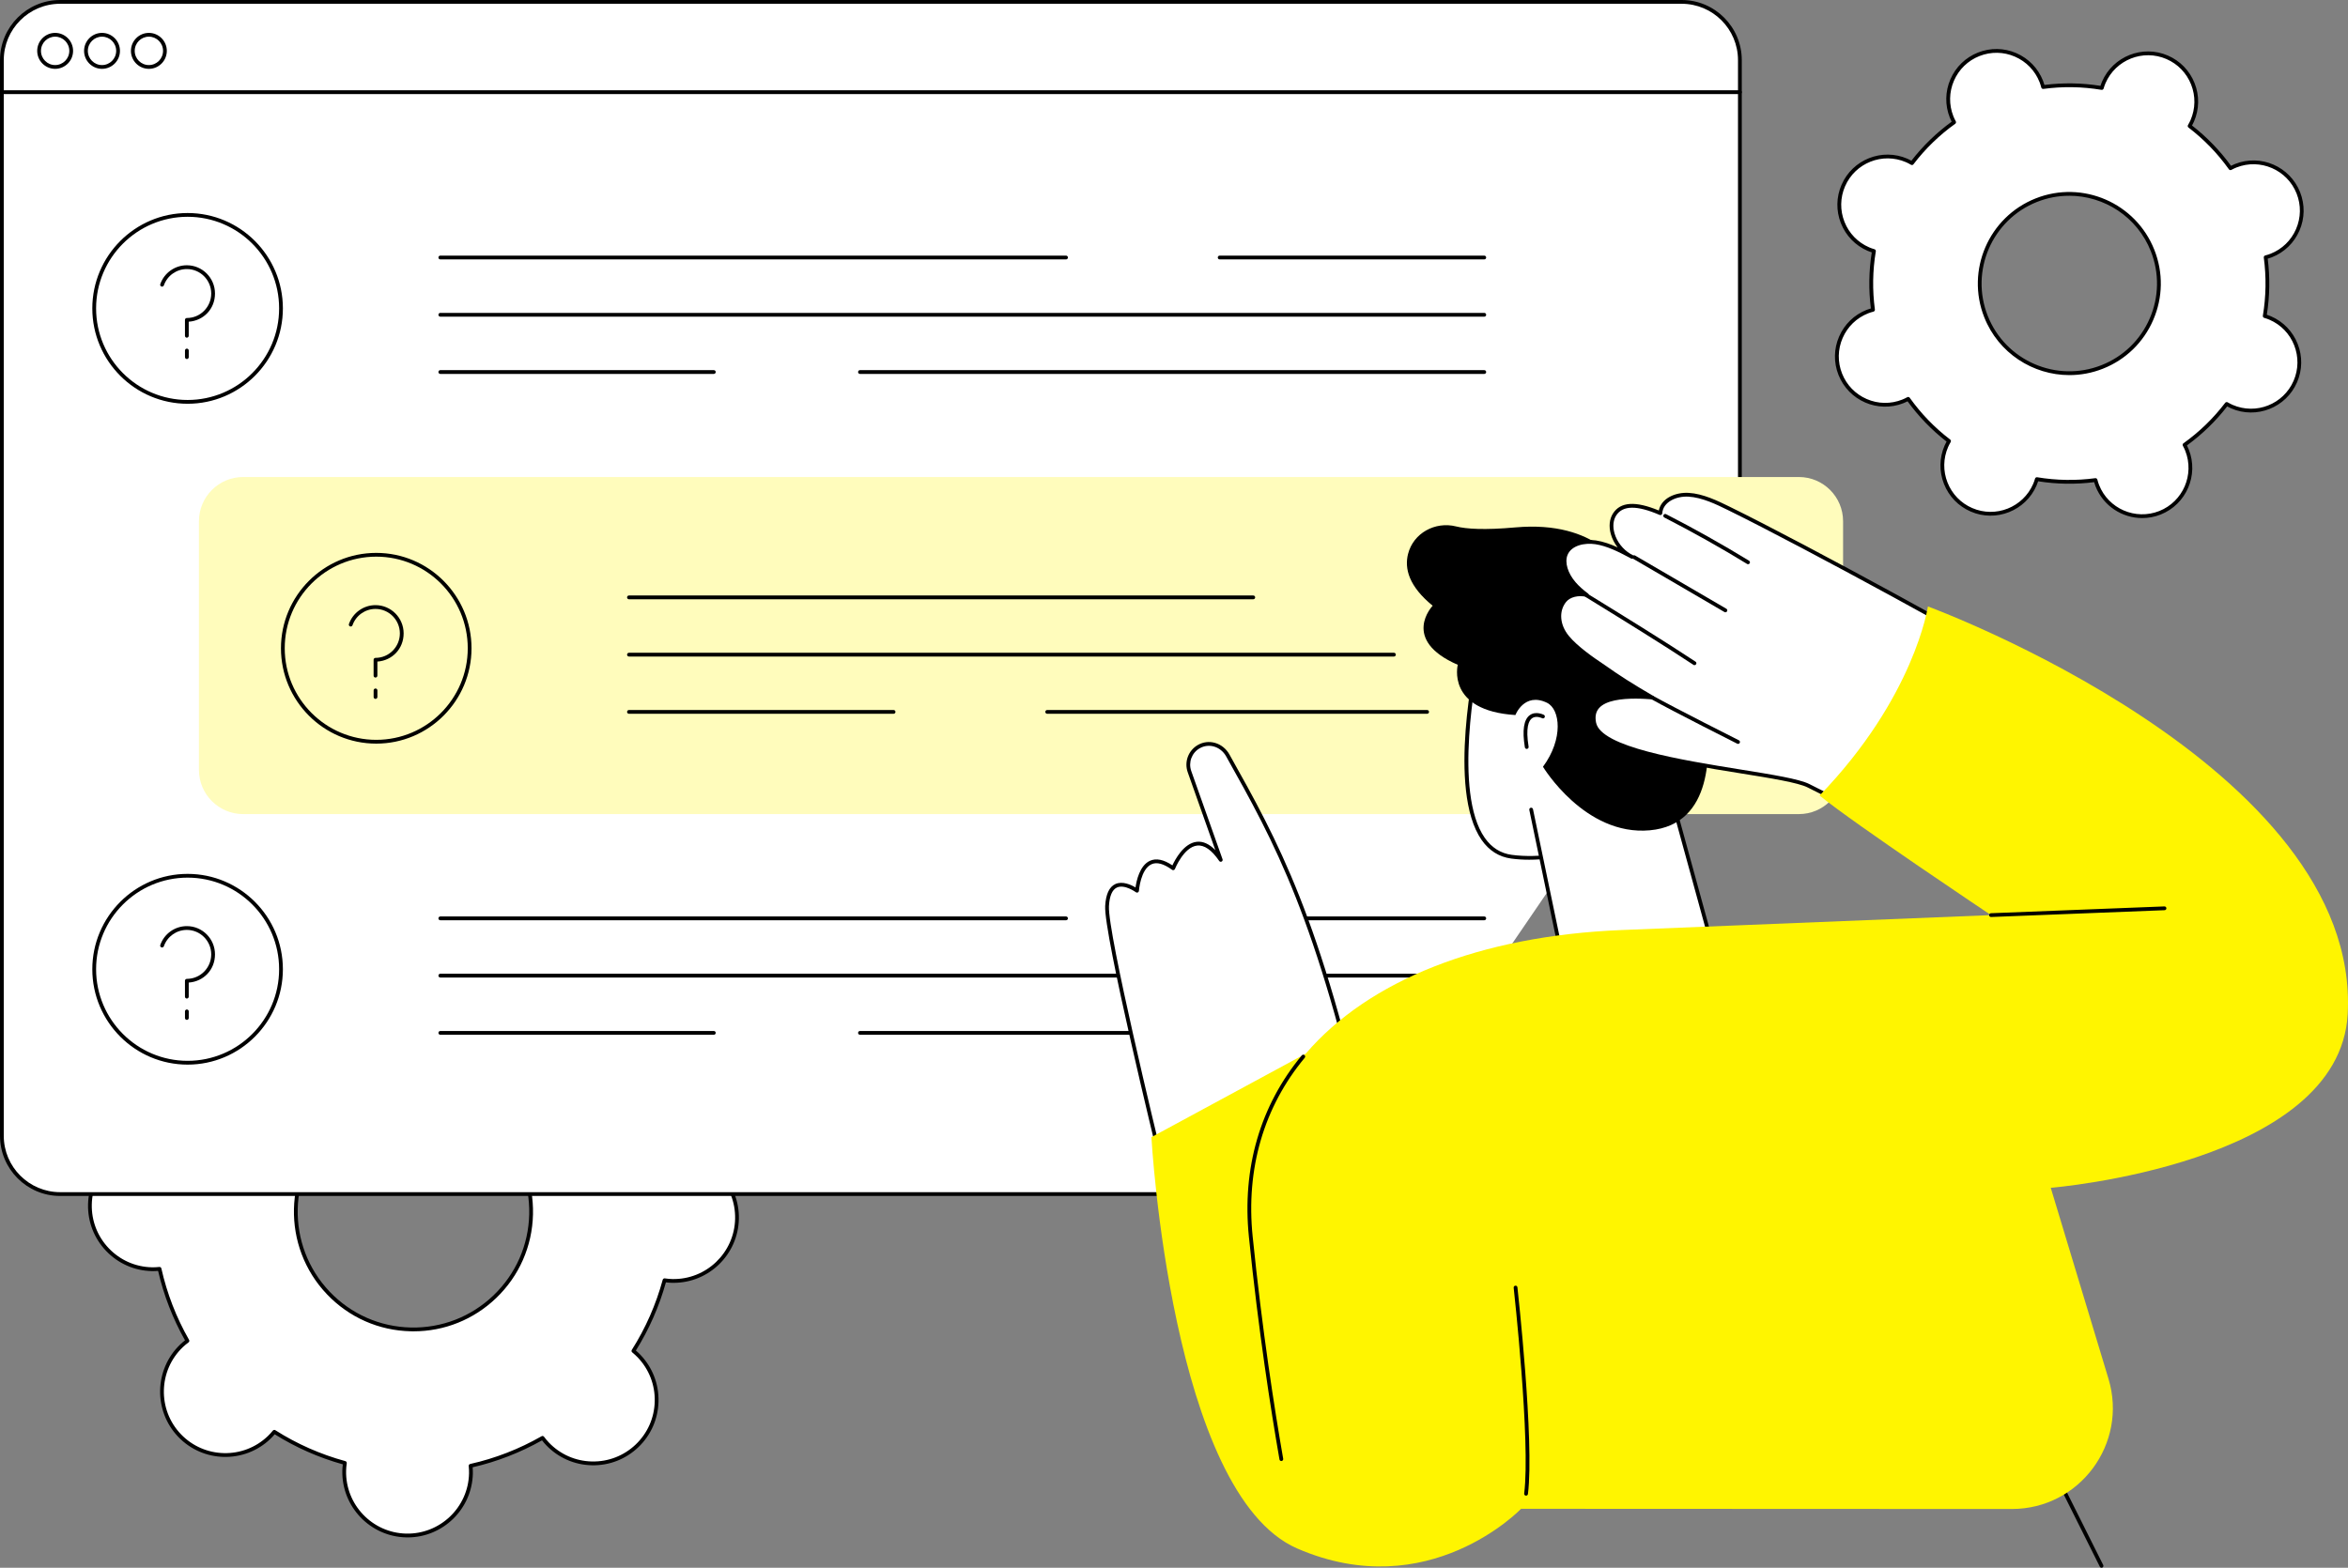 <svg width="271" height="181" viewBox="0 0 271 181" fill="none" xmlns="http://www.w3.org/2000/svg">
<rect x="0" y="0" width="271" height="181" fill="#808080" stroke="none"/>
<g clip-path="url(#clip0_118_137)">
<path d="M258.041 19.129C257.828 19.214 257.625 19.312 257.429 19.419C256.092 17.542 254.496 15.907 252.713 14.544C252.826 14.35 252.931 14.152 253.022 13.943C254.244 11.117 252.946 7.837 250.125 6.612C247.303 5.389 244.026 6.688 242.802 9.513C242.711 9.725 242.639 9.938 242.576 10.152C240.364 9.781 238.082 9.738 235.8 10.045C235.744 9.829 235.678 9.613 235.594 9.4C234.461 6.538 231.228 5.136 228.367 6.267C225.509 7.401 224.109 10.638 225.239 13.502C225.323 13.716 225.421 13.919 225.528 14.115C223.654 15.453 222.021 17.049 220.66 18.834C220.466 18.721 220.268 18.616 220.057 18.525C217.235 17.302 213.958 18.601 212.735 21.426C211.513 24.252 212.811 27.532 215.633 28.757C215.844 28.849 216.055 28.921 216.27 28.984C215.9 31.199 215.857 33.483 216.164 35.768C215.948 35.825 215.733 35.89 215.519 35.975C212.661 37.109 211.261 40.346 212.391 43.21C213.523 46.072 216.756 47.474 219.617 46.343C219.83 46.258 220.033 46.16 220.229 46.053C221.566 47.93 223.159 49.565 224.945 50.927C224.831 51.121 224.727 51.319 224.635 51.529C223.414 54.354 224.712 57.635 227.533 58.86C230.355 60.083 233.632 58.783 234.855 55.958C234.947 55.747 235.019 55.533 235.082 55.319C237.294 55.69 239.576 55.734 241.858 55.426C241.914 55.642 241.979 55.858 242.064 56.072C243.197 58.934 246.43 60.336 249.291 59.204C252.149 58.071 253.549 54.833 252.419 51.969C252.334 51.755 252.236 51.553 252.13 51.356C254.004 50.018 255.637 48.42 256.998 46.637C257.192 46.75 257.39 46.855 257.601 46.947C260.423 48.169 263.7 46.87 264.923 44.045C266.145 41.22 264.847 37.939 262.025 36.714C261.814 36.623 261.603 36.55 261.387 36.487C261.758 34.273 261.801 31.988 261.494 29.703C261.71 29.647 261.925 29.581 262.139 29.496C264.997 28.363 266.397 25.126 265.267 22.261C264.135 19.399 260.902 17.997 258.041 19.129ZM242.635 42.36C237.324 44.464 231.317 41.859 229.216 36.544C227.115 31.227 229.717 25.213 235.025 23.109C240.336 21.006 246.343 23.611 248.444 28.925C250.545 34.242 247.943 40.256 242.635 42.36Z" fill="white"/>
<path d="M247.251 59.812C244.945 59.812 242.763 58.424 241.864 56.152C241.805 56.004 241.751 55.843 241.701 55.666C239.55 55.939 237.377 55.904 235.237 55.564C235.18 55.738 235.121 55.897 235.058 56.043C233.791 58.975 230.377 60.327 227.451 59.058C226.033 58.443 224.938 57.312 224.37 55.873C223.802 54.434 223.826 52.861 224.44 51.441C224.503 51.295 224.577 51.143 224.666 50.981C222.955 49.652 221.444 48.089 220.168 46.332C220.004 46.415 219.852 46.484 219.702 46.543C216.736 47.718 213.368 46.258 212.195 43.289C211.626 41.85 211.65 40.276 212.264 38.857C212.878 37.438 214.008 36.341 215.445 35.772C215.593 35.713 215.754 35.659 215.931 35.609C215.659 33.453 215.694 31.279 216.033 29.137C215.859 29.08 215.7 29.021 215.554 28.958C214.137 28.343 213.042 27.212 212.473 25.773C211.905 24.334 211.929 22.76 212.543 21.341C213.81 18.409 217.224 17.058 220.15 18.326C220.296 18.39 220.449 18.464 220.61 18.553C221.938 16.84 223.499 15.327 225.254 14.05C225.171 13.886 225.101 13.733 225.043 13.583C224.474 12.144 224.498 10.57 225.112 9.151C225.726 7.732 226.856 6.636 228.293 6.067C229.73 5.498 231.302 5.522 232.72 6.136C234.137 6.751 235.232 7.883 235.8 9.321C235.859 9.47 235.914 9.631 235.964 9.807C238.117 9.535 240.29 9.57 242.428 9.91C242.485 9.735 242.543 9.579 242.606 9.43C243.874 6.498 247.288 5.147 250.214 6.415C251.631 7.03 252.726 8.162 253.295 9.6C253.863 11.039 253.839 12.613 253.225 14.032C253.162 14.178 253.088 14.331 252.998 14.492C254.71 15.822 256.221 17.385 257.497 19.142C257.66 19.059 257.812 18.989 257.963 18.93C260.93 17.755 264.296 19.216 265.47 22.185C266.038 23.624 266.014 25.198 265.4 26.617C264.786 28.036 263.656 29.132 262.219 29.701C262.071 29.76 261.91 29.815 261.734 29.865C262.006 32.021 261.971 34.196 261.631 36.337C261.805 36.394 261.962 36.452 262.11 36.516C263.528 37.13 264.623 38.262 265.191 39.7C265.759 41.139 265.735 42.713 265.121 44.132C263.854 47.064 260.44 48.416 257.514 47.147C257.368 47.084 257.216 47.008 257.055 46.92C255.727 48.634 254.166 50.147 252.411 51.424C252.493 51.587 252.563 51.74 252.622 51.891C253.795 54.86 252.337 58.232 249.371 59.407C248.674 59.684 247.956 59.812 247.248 59.812H247.251ZM241.86 55.206C241.958 55.206 242.045 55.272 242.071 55.37C242.132 55.603 242.197 55.806 242.269 55.991C243.353 58.738 246.469 60.087 249.212 59.001C251.956 57.914 253.303 54.796 252.219 52.05C252.147 51.867 252.056 51.673 251.94 51.461C251.888 51.365 251.916 51.243 252.006 51.18C253.839 49.87 255.461 48.296 256.826 46.504C256.894 46.417 257.013 46.393 257.109 46.447C257.318 46.569 257.508 46.667 257.688 46.746C260.395 47.919 263.552 46.67 264.723 43.958C265.291 42.645 265.313 41.189 264.788 39.86C264.264 38.53 263.251 37.483 261.94 36.915C261.76 36.836 261.559 36.764 261.326 36.697C261.222 36.666 261.154 36.559 261.174 36.452C261.544 34.231 261.581 31.971 261.281 29.734C261.266 29.625 261.335 29.523 261.442 29.494C261.679 29.431 261.877 29.368 262.062 29.296C263.391 28.77 264.436 27.757 265.004 26.445C265.572 25.132 265.594 23.676 265.069 22.346C263.983 19.6 260.869 18.25 258.126 19.336C257.941 19.41 257.754 19.497 257.538 19.615C257.44 19.667 257.32 19.639 257.257 19.549C255.949 17.714 254.377 16.09 252.587 14.723C252.5 14.655 252.476 14.536 252.53 14.44C252.652 14.23 252.75 14.041 252.829 13.86C253.397 12.548 253.419 11.091 252.894 9.762C252.367 8.432 251.357 7.386 250.046 6.817C247.34 5.644 244.183 6.893 243.011 9.605C242.933 9.786 242.861 9.986 242.794 10.219C242.763 10.324 242.657 10.392 242.55 10.372C240.331 10.001 238.073 9.964 235.84 10.265C235.733 10.28 235.628 10.211 235.6 10.104C235.539 9.871 235.474 9.668 235.402 9.483C234.877 8.153 233.865 7.106 232.554 6.538C231.243 5.969 229.789 5.947 228.461 6.472C227.133 6.997 226.088 8.011 225.519 9.323C224.951 10.636 224.929 12.092 225.454 13.422C225.526 13.605 225.617 13.799 225.733 14.01C225.785 14.106 225.757 14.228 225.667 14.291C223.834 15.602 222.21 17.175 220.847 18.967C220.78 19.055 220.66 19.079 220.564 19.024C220.355 18.902 220.166 18.804 219.985 18.725C217.279 17.553 214.122 18.802 212.95 21.514C212.382 22.826 212.36 24.282 212.885 25.612C213.412 26.942 214.422 27.988 215.735 28.557C215.916 28.635 216.116 28.707 216.349 28.775C216.456 28.805 216.521 28.912 216.501 29.019C216.131 31.24 216.094 33.501 216.395 35.737C216.41 35.846 216.34 35.949 216.233 35.977C215.998 36.038 215.796 36.104 215.613 36.176C214.285 36.701 213.24 37.715 212.671 39.027C212.103 40.339 212.081 41.795 212.606 43.125C213.133 44.455 214.143 45.501 215.454 46.07C216.765 46.639 218.219 46.661 219.547 46.136C219.732 46.062 219.92 45.974 220.135 45.857C220.231 45.804 220.353 45.833 220.416 45.922C221.727 47.76 223.296 49.384 225.086 50.748C225.173 50.816 225.197 50.936 225.143 51.032C225.021 51.241 224.923 51.431 224.844 51.611C224.276 52.924 224.254 54.38 224.779 55.71C225.306 57.039 226.316 58.086 227.629 58.655C230.336 59.828 233.493 58.578 234.664 55.867C234.742 55.686 234.814 55.485 234.882 55.252C234.912 55.147 235.019 55.082 235.125 55.099C237.344 55.47 239.602 55.507 241.836 55.206C241.844 55.206 241.855 55.206 241.864 55.206H241.86ZM238.844 43.306C234.638 43.306 230.653 40.773 229.016 36.625C226.874 31.205 229.534 25.052 234.949 22.907C240.362 20.761 246.508 23.425 248.651 28.847C249.689 31.471 249.643 34.344 248.522 36.936C247.401 39.528 245.341 41.527 242.718 42.565C241.446 43.069 240.135 43.306 238.846 43.306H238.844ZM238.818 22.601C237.581 22.601 236.325 22.83 235.106 23.312C229.917 25.368 227.366 31.269 229.419 36.463C231.472 41.66 237.366 44.213 242.554 42.157C245.069 41.161 247.044 39.245 248.119 36.76C249.193 34.275 249.236 31.521 248.243 29.004C246.671 25.027 242.853 22.599 238.82 22.599L238.818 22.601Z" fill="black"/>
<path d="M64.377 113.811C64.159 114.02 63.963 114.24 63.776 114.467C61.22 112.845 58.472 111.644 55.629 110.87C55.67 110.578 55.7 110.284 55.707 109.983C55.798 105.939 52.598 102.587 48.559 102.497C44.52 102.406 41.172 105.61 41.083 109.654C41.076 109.955 41.093 110.251 41.122 110.543C38.248 111.188 35.448 112.263 32.822 113.767C32.646 113.532 32.458 113.303 32.252 113.085C29.46 110.162 24.829 110.057 21.91 112.852C18.99 115.646 18.885 120.283 21.677 123.206C21.886 123.424 22.106 123.62 22.332 123.808C20.712 126.367 19.512 129.118 18.739 131.965C18.45 131.924 18.154 131.893 17.853 131.887C13.815 131.795 10.466 135 10.377 139.043C10.285 143.087 13.486 146.44 17.525 146.529C17.825 146.536 18.121 146.518 18.413 146.49C19.057 149.37 20.131 152.171 21.633 154.8C21.398 154.976 21.169 155.162 20.952 155.371C18.032 158.165 17.927 162.802 20.719 165.725C23.51 168.649 28.141 168.753 31.061 165.959C31.278 165.749 31.474 165.529 31.662 165.303C34.218 166.924 36.965 168.125 39.809 168.899C39.767 169.191 39.737 169.486 39.73 169.787C39.639 173.83 42.84 177.183 46.878 177.272C50.917 177.364 54.266 174.159 54.355 170.116C54.361 169.815 54.344 169.518 54.316 169.226C57.19 168.581 59.99 167.506 62.615 166.002C62.792 166.238 62.979 166.467 63.186 166.685C65.977 169.608 70.608 169.712 73.528 166.918C76.448 164.123 76.552 159.487 73.761 156.563C73.552 156.345 73.332 156.149 73.105 155.962C74.725 153.402 75.925 150.651 76.698 147.804C76.987 147.846 77.284 147.876 77.584 147.883C81.623 147.974 84.972 144.77 85.061 140.726C85.152 136.682 81.952 133.33 77.913 133.24C77.612 133.234 77.316 133.251 77.025 133.28C76.38 130.4 75.307 127.599 73.804 124.97C74.04 124.793 74.268 124.608 74.486 124.399C77.406 121.604 77.51 116.967 74.719 114.044C71.928 111.121 67.297 111.016 64.377 113.811ZM57.105 149.716C51.681 154.907 43.083 154.713 37.899 149.282C32.715 143.852 32.909 135.244 38.333 130.053C43.756 124.863 52.354 125.057 57.538 130.487C62.722 135.917 62.528 144.526 57.105 149.716Z" fill="white"/>
<path d="M47.044 177.493C46.987 177.493 46.928 177.493 46.872 177.493C42.72 177.399 39.417 173.939 39.511 169.782C39.515 169.558 39.535 169.32 39.567 169.061C36.795 168.287 34.152 167.121 31.707 165.59C31.537 165.789 31.374 165.963 31.213 166.118C28.211 168.991 23.434 168.884 20.564 165.878C17.695 162.872 17.801 158.089 20.804 155.216C20.967 155.061 21.148 154.906 21.354 154.745C19.939 152.232 18.894 149.535 18.247 146.727C17.986 146.747 17.749 146.756 17.525 146.751C15.513 146.706 13.64 145.879 12.249 144.423C10.86 142.967 10.118 141.055 10.163 139.043C10.209 137.031 11.034 135.154 12.489 133.761C13.943 132.368 15.861 131.627 17.862 131.673C18.089 131.677 18.326 131.697 18.583 131.728C19.356 128.95 20.52 126.306 22.049 123.858C21.851 123.688 21.677 123.525 21.522 123.361C18.652 120.355 18.759 115.572 21.762 112.699C23.216 111.308 25.123 110.565 27.137 110.611C29.149 110.657 31.021 111.483 32.413 112.939C32.567 113.102 32.724 113.283 32.883 113.488C35.393 112.071 38.087 111.025 40.891 110.377C40.871 110.118 40.863 109.878 40.869 109.654C40.915 107.64 41.74 105.765 43.194 104.372C44.649 102.979 46.565 102.238 48.568 102.283C50.58 102.329 52.452 103.155 53.843 104.612C55.232 106.068 55.975 107.98 55.929 109.992C55.925 110.216 55.905 110.454 55.873 110.713C58.646 111.487 61.289 112.653 63.732 114.184C63.902 113.983 64.063 113.813 64.227 113.656C67.229 110.783 72.006 110.89 74.876 113.896C77.745 116.902 77.638 121.685 74.636 124.558C74.473 124.713 74.292 124.867 74.087 125.029C75.503 127.544 76.548 130.241 77.194 133.046C77.456 133.027 77.693 133.018 77.917 133.022C82.069 133.116 85.372 136.576 85.278 140.733C85.187 144.833 81.825 148.103 77.749 148.105C77.693 148.105 77.634 148.105 77.578 148.105C77.353 148.101 77.116 148.081 76.857 148.051C76.084 150.826 74.919 153.472 73.391 155.92C73.589 156.09 73.763 156.254 73.918 156.417C75.309 157.873 76.049 159.785 76.003 161.797C75.958 163.811 75.132 165.686 73.678 167.079C72.224 168.472 70.31 169.213 68.305 169.167C66.293 169.122 64.42 168.295 63.029 166.839C62.875 166.676 62.718 166.495 62.559 166.29C60.046 167.707 57.355 168.753 54.551 169.401C54.571 169.66 54.579 169.9 54.575 170.124C54.483 174.225 51.122 177.495 47.046 177.497L47.044 177.493ZM31.662 165.084C31.701 165.084 31.742 165.095 31.777 165.119C34.285 166.711 37.005 167.912 39.863 168.69C39.97 168.718 40.037 168.823 40.022 168.932C39.976 169.25 39.95 169.532 39.946 169.793C39.857 173.71 42.968 176.969 46.88 177.057C50.786 177.144 54.048 174.031 54.135 170.114C54.142 169.85 54.129 169.569 54.098 169.25C54.087 169.141 54.159 169.041 54.268 169.017C57.159 168.37 59.931 167.291 62.507 165.815C62.602 165.76 62.724 165.786 62.79 165.874C62.981 166.131 63.164 166.349 63.343 166.536C64.653 167.907 66.417 168.688 68.313 168.729C70.212 168.771 72.006 168.073 73.378 166.763C74.747 165.451 75.527 163.685 75.568 161.786C75.612 159.89 74.913 158.089 73.604 156.716C73.423 156.526 73.214 156.337 72.968 156.132C72.883 156.062 72.864 155.94 72.923 155.846C74.512 153.335 75.712 150.612 76.489 147.75C76.517 147.643 76.622 147.575 76.731 147.591C77.049 147.636 77.329 147.663 77.591 147.667C81.501 147.756 84.758 144.641 84.845 140.724C84.934 136.807 81.823 133.548 77.911 133.461C77.645 133.454 77.373 133.467 77.049 133.5C76.94 133.511 76.839 133.439 76.816 133.33C76.169 130.435 75.093 127.66 73.617 125.081C73.563 124.985 73.589 124.865 73.676 124.798C73.937 124.601 74.148 124.425 74.338 124.244C77.166 121.536 77.268 117.031 74.564 114.197C71.86 111.365 67.36 111.263 64.529 113.97C64.338 114.153 64.153 114.356 63.946 114.607C63.876 114.692 63.754 114.711 63.661 114.652C61.154 113.063 58.433 111.862 55.574 111.082C55.468 111.053 55.4 110.949 55.415 110.84C55.461 110.517 55.487 110.242 55.492 109.979C55.535 108.082 54.836 106.281 53.528 104.908C52.217 103.537 50.453 102.757 48.557 102.715C46.663 102.674 44.864 103.371 43.493 104.681C42.123 105.994 41.344 107.759 41.302 109.658C41.296 109.92 41.309 110.203 41.339 110.521C41.35 110.63 41.278 110.731 41.17 110.755C38.278 111.404 35.507 112.481 32.931 113.957C32.835 114.011 32.713 113.987 32.648 113.898C32.456 113.641 32.273 113.423 32.095 113.235C30.784 111.864 29.02 111.084 27.124 111.042C25.228 110.999 23.431 111.699 22.06 113.009C19.232 115.716 19.129 120.222 21.833 123.056C22.014 123.245 22.223 123.435 22.471 123.64C22.556 123.71 22.576 123.832 22.517 123.926C20.928 126.435 19.728 129.16 18.951 132.022C18.922 132.129 18.816 132.196 18.709 132.181C18.393 132.135 18.11 132.109 17.849 132.105C15.957 132.061 14.156 132.761 12.785 134.071C11.415 135.383 10.636 137.149 10.595 139.048C10.551 140.944 11.25 142.745 12.558 144.118C13.869 145.489 15.633 146.27 17.529 146.311C17.79 146.318 18.073 146.305 18.391 146.272C18.5 146.261 18.6 146.333 18.624 146.442C19.273 149.337 20.349 152.112 21.823 154.693C21.877 154.789 21.851 154.909 21.764 154.976C21.503 155.172 21.294 155.347 21.102 155.53C18.274 158.237 18.171 162.743 20.875 165.575C23.58 168.407 28.08 168.509 30.908 165.802C31.098 165.621 31.287 165.414 31.492 165.165C31.535 165.113 31.596 165.084 31.659 165.084H31.662ZM47.727 153.703C47.621 153.703 47.514 153.703 47.407 153.699C43.721 153.616 40.29 152.101 37.743 149.433C32.484 143.924 32.681 135.161 38.182 129.896C40.847 127.346 44.34 125.986 48.03 126.071C51.716 126.154 55.148 127.669 57.695 130.337C60.242 133.005 61.599 136.506 61.516 140.196C61.433 143.887 59.92 147.323 57.255 149.873C54.666 152.349 51.294 153.703 47.727 153.703ZM47.71 126.502C44.255 126.502 40.989 127.812 38.483 130.21C33.155 135.309 32.964 143.798 38.056 149.132C40.523 151.715 43.848 153.182 47.416 153.263C50.982 153.343 54.372 152.027 56.952 149.557C59.532 147.087 61 143.758 61.081 140.186C61.161 136.613 59.846 133.221 57.379 130.638C54.912 128.054 51.588 126.587 48.019 126.507C47.917 126.504 47.812 126.502 47.71 126.502Z" fill="black"/>
<path d="M154.785 137.857H6.937C3.224 137.857 0.218 134.845 0.218 131.13V6.945C0.218 3.231 3.227 0.218 6.937 0.218H194.095C197.807 0.218 200.814 3.231 200.814 6.945V70.463L154.783 137.857H154.785Z" fill="white"/>
<path d="M154.785 138.075H6.937C3.111 138.075 0 134.96 0 131.13V6.945C0 3.115 3.111 0 6.937 0H194.095C197.921 0 201.032 3.115 201.032 6.945V70.463C201.032 70.583 200.934 70.681 200.814 70.681C200.694 70.681 200.596 70.583 200.596 70.463V6.945C200.596 3.355 197.679 0.436 194.095 0.436H6.937C3.353 0.436 0.435 3.357 0.435 6.945V131.128C0.435 134.718 3.353 137.637 6.937 137.637H154.785C154.905 137.637 155.003 137.735 155.003 137.855C155.003 137.975 154.905 138.073 154.785 138.073V138.075Z" fill="black"/>
<path d="M200.816 10.86H0.218C0.098 10.86 0 10.762 0 10.642C0 10.522 0.098 10.424 0.218 10.424H200.816C200.936 10.424 201.034 10.522 201.034 10.642C201.034 10.762 200.936 10.86 200.816 10.86Z" fill="black"/>
<path d="M6.364 7.948C5.221 7.948 4.294 7.017 4.294 5.873C4.294 4.728 5.223 3.797 6.364 3.797C7.505 3.797 8.435 4.728 8.435 5.873C8.435 7.017 7.505 7.948 6.364 7.948ZM6.364 4.233C5.463 4.233 4.729 4.968 4.729 5.873C4.729 6.777 5.463 7.512 6.364 7.512C7.265 7.512 7.999 6.777 7.999 5.873C7.999 4.968 7.265 4.233 6.364 4.233Z" fill="black"/>
<path d="M11.774 7.948C10.632 7.948 9.704 7.017 9.704 5.873C9.704 4.728 10.634 3.797 11.774 3.797C12.915 3.797 13.845 4.728 13.845 5.873C13.845 7.017 12.915 7.948 11.774 7.948ZM11.774 4.233C10.873 4.233 10.139 4.968 10.139 5.873C10.139 6.777 10.873 7.512 11.774 7.512C12.676 7.512 13.41 6.777 13.41 5.873C13.41 4.968 12.676 4.233 11.774 4.233Z" fill="black"/>
<path d="M17.183 7.948C16.04 7.948 15.112 7.017 15.112 5.873C15.112 4.728 16.042 3.797 17.183 3.797C18.324 3.797 19.253 4.728 19.253 5.873C19.253 7.017 18.324 7.948 17.183 7.948ZM17.183 4.233C16.281 4.233 15.548 4.968 15.548 5.873C15.548 6.777 16.281 7.512 17.183 7.512C18.084 7.512 18.818 6.777 18.818 5.873C18.818 4.968 18.084 4.233 17.183 4.233Z" fill="black"/>
<path d="M21.566 38.988C21.446 38.988 21.348 38.89 21.348 38.77V36.932C21.348 36.812 21.446 36.714 21.566 36.714C23.118 36.714 24.379 35.447 24.379 33.889C24.379 32.33 23.116 31.064 21.566 31.064C20.375 31.064 19.308 31.82 18.912 32.947C18.872 33.06 18.746 33.119 18.633 33.08C18.52 33.041 18.459 32.917 18.5 32.801C18.957 31.5 20.19 30.625 21.566 30.625C23.358 30.625 24.814 32.088 24.814 33.887C24.814 35.685 23.473 37.028 21.783 37.141V38.767C21.783 38.887 21.685 38.986 21.566 38.986V38.988Z" fill="black"/>
<path d="M21.568 41.451C21.448 41.451 21.35 41.353 21.35 41.233V40.468C21.35 40.348 21.448 40.25 21.568 40.25C21.688 40.25 21.786 40.348 21.786 40.468V41.233C21.786 41.353 21.688 41.451 21.568 41.451Z" fill="black"/>
<path d="M21.653 46.615C15.589 46.615 10.655 41.675 10.655 35.605C10.655 29.533 15.589 24.594 21.653 24.594C27.716 24.594 32.65 29.533 32.65 35.605C32.65 41.675 27.716 46.615 21.653 46.615ZM21.653 25.028C15.829 25.028 11.091 29.771 11.091 35.602C11.091 41.434 15.829 46.177 21.653 46.177C27.477 46.177 32.215 41.434 32.215 35.602C32.215 29.771 27.477 25.028 21.653 25.028Z" fill="black"/>
<path d="M171.312 29.948H140.77C140.65 29.948 140.552 29.849 140.552 29.73C140.552 29.61 140.65 29.512 140.77 29.512H171.312C171.432 29.512 171.53 29.61 171.53 29.73C171.53 29.849 171.432 29.948 171.312 29.948Z" fill="black"/>
<path d="M123.041 29.948H50.819C50.699 29.948 50.601 29.849 50.601 29.73C50.601 29.61 50.699 29.512 50.819 29.512H123.041C123.16 29.512 123.258 29.61 123.258 29.73C123.258 29.849 123.16 29.948 123.041 29.948Z" fill="black"/>
<path d="M171.312 36.559H50.819C50.699 36.559 50.601 36.461 50.601 36.341C50.601 36.221 50.699 36.123 50.819 36.123H171.312C171.432 36.123 171.53 36.221 171.53 36.341C171.53 36.461 171.432 36.559 171.312 36.559Z" fill="black"/>
<path d="M171.312 43.169H99.254C99.135 43.169 99.037 43.071 99.037 42.951C99.037 42.831 99.135 42.733 99.254 42.733H171.312C171.432 42.733 171.53 42.831 171.53 42.951C171.53 43.071 171.432 43.169 171.312 43.169Z" fill="black"/>
<path d="M82.389 43.169H50.819C50.699 43.169 50.601 43.071 50.601 42.951C50.601 42.831 50.699 42.733 50.819 42.733H82.389C82.509 42.733 82.607 42.831 82.607 42.951C82.607 43.071 82.509 43.169 82.389 43.169Z" fill="black"/>
<path d="M207.62 55.071H28.065C25.246 55.071 22.961 57.359 22.961 60.181V88.879C22.961 91.701 25.246 93.989 28.065 93.989H207.62C210.439 93.989 212.724 91.701 212.724 88.879V60.181C212.724 57.359 210.439 55.071 207.62 55.071Z" fill="#FFFCBC"/>
<path d="M43.338 78.226C43.218 78.226 43.12 78.128 43.12 78.008V76.17C43.12 76.05 43.218 75.952 43.338 75.952C44.891 75.952 46.151 74.686 46.151 73.127C46.151 71.569 44.888 70.302 43.338 70.302C42.147 70.302 41.08 71.058 40.684 72.186C40.645 72.299 40.519 72.358 40.405 72.319C40.292 72.279 40.231 72.155 40.273 72.039C40.73 70.738 41.962 69.864 43.338 69.864C45.13 69.864 46.587 71.327 46.587 73.125C46.587 74.924 45.245 76.266 43.556 76.38V78.006C43.556 78.126 43.458 78.224 43.338 78.224V78.226Z" fill="black"/>
<path d="M43.34 80.689C43.221 80.689 43.123 80.591 43.123 80.471V79.706C43.123 79.586 43.221 79.488 43.34 79.488C43.46 79.488 43.558 79.586 43.558 79.706V80.471C43.558 80.591 43.46 80.689 43.34 80.689Z" fill="black"/>
<path d="M43.425 85.853C37.362 85.853 32.428 80.914 32.428 74.843C32.428 68.772 37.362 63.832 43.425 63.832C49.489 63.832 54.422 68.772 54.422 74.843C54.422 80.914 49.489 85.853 43.425 85.853ZM43.425 64.266C37.601 64.266 32.863 69.009 32.863 74.841C32.863 80.672 37.601 85.415 43.425 85.415C49.249 85.415 53.987 80.672 53.987 74.841C53.987 69.009 49.249 64.266 43.425 64.266Z" fill="black"/>
<path d="M103.134 82.407H72.592C72.472 82.407 72.374 82.309 72.374 82.189C72.374 82.069 72.472 81.971 72.592 81.971H103.134C103.254 81.971 103.352 82.069 103.352 82.189C103.352 82.309 103.254 82.407 103.134 82.407Z" fill="black"/>
<path d="M164.715 82.407H120.863C120.744 82.407 120.646 82.309 120.646 82.189C120.646 82.069 120.744 81.971 120.863 81.971H164.715C164.835 81.971 164.933 82.069 164.933 82.189C164.933 82.309 164.835 82.407 164.715 82.407Z" fill="black"/>
<path d="M160.886 75.798H72.592C72.472 75.798 72.374 75.7 72.374 75.58C72.374 75.46 72.472 75.362 72.592 75.362H160.886C161.005 75.362 161.103 75.46 161.103 75.58C161.103 75.7 161.005 75.798 160.886 75.798Z" fill="black"/>
<path d="M144.65 69.186H72.592C72.472 69.186 72.374 69.088 72.374 68.968C72.374 68.848 72.472 68.75 72.592 68.75H144.65C144.77 68.75 144.868 68.848 144.868 68.968C144.868 69.088 144.77 69.186 144.65 69.186Z" fill="black"/>
<path d="M21.566 115.284C21.446 115.284 21.348 115.186 21.348 115.066V113.229C21.348 113.109 21.446 113.011 21.566 113.011C23.118 113.011 24.379 111.744 24.379 110.186C24.379 108.627 23.116 107.36 21.566 107.36C20.375 107.36 19.308 108.117 18.912 109.244C18.872 109.357 18.746 109.416 18.633 109.377C18.52 109.338 18.459 109.213 18.5 109.098C18.957 107.796 20.19 106.922 21.566 106.922C23.358 106.922 24.814 108.385 24.814 110.183C24.814 111.982 23.473 113.325 21.783 113.438V115.064C21.783 115.184 21.685 115.282 21.566 115.282V115.284Z" fill="black"/>
<path d="M21.568 117.748C21.448 117.748 21.35 117.65 21.35 117.53V116.765C21.35 116.645 21.448 116.547 21.568 116.547C21.688 116.547 21.786 116.645 21.786 116.765V117.53C21.786 117.65 21.688 117.748 21.568 117.748Z" fill="black"/>
<path d="M21.653 122.912C15.589 122.912 10.655 117.972 10.655 111.901C10.655 105.83 15.589 100.891 21.653 100.891C27.716 100.891 32.65 105.83 32.65 111.901C32.65 117.972 27.716 122.912 21.653 122.912ZM21.653 101.324C15.829 101.324 11.091 106.068 11.091 111.899C11.091 117.73 15.829 122.474 21.653 122.474C27.477 122.474 32.215 117.73 32.215 111.899C32.215 106.068 27.477 101.324 21.653 101.324Z" fill="black"/>
<path d="M171.312 106.244H140.77C140.65 106.244 140.552 106.146 140.552 106.026C140.552 105.906 140.65 105.808 140.77 105.808H171.312C171.432 105.808 171.53 105.906 171.53 106.026C171.53 106.146 171.432 106.244 171.312 106.244Z" fill="black"/>
<path d="M123.041 106.244H50.819C50.699 106.244 50.601 106.146 50.601 106.026C50.601 105.906 50.699 105.808 50.819 105.808H123.041C123.16 105.808 123.258 105.906 123.258 106.026C123.258 106.146 123.16 106.244 123.041 106.244Z" fill="black"/>
<path d="M171.312 112.856H50.819C50.699 112.856 50.601 112.758 50.601 112.638C50.601 112.518 50.699 112.42 50.819 112.42H171.312C171.432 112.42 171.53 112.518 171.53 112.638C171.53 112.758 171.432 112.856 171.312 112.856Z" fill="black"/>
<path d="M171.312 119.465H99.254C99.135 119.465 99.037 119.367 99.037 119.247C99.037 119.128 99.135 119.029 99.254 119.029H171.312C171.432 119.029 171.53 119.128 171.53 119.247C171.53 119.367 171.432 119.465 171.312 119.465Z" fill="black"/>
<path d="M82.389 119.465H50.819C50.699 119.465 50.601 119.367 50.601 119.247C50.601 119.128 50.699 119.029 50.819 119.029H82.389C82.509 119.029 82.607 119.128 82.607 119.247C82.607 119.367 82.509 119.465 82.389 119.465Z" fill="black"/>
<path d="M170.642 75.558C170.642 75.558 165.697 97.732 174.45 98.907C181.208 99.814 188.885 95.855 189.057 95.343C189.227 94.83 191.104 81.014 191.104 81.014L170.644 75.556L170.642 75.558Z" fill="white"/>
<path d="M176.486 99.256C175.789 99.256 175.099 99.214 174.422 99.123C173.017 98.933 171.868 98.211 171.005 96.973C166.991 91.21 170.289 76.149 170.431 75.51C170.444 75.451 170.479 75.401 170.531 75.37C170.581 75.34 170.642 75.331 170.701 75.346L191.16 80.805C191.267 80.833 191.334 80.936 191.319 81.045C191.128 82.462 189.436 94.896 189.264 95.412C189.04 96.088 182.584 99.256 176.486 99.256ZM170.807 75.828C170.407 77.746 167.713 91.489 171.363 96.725C172.153 97.858 173.2 98.521 174.48 98.693C180.966 99.563 188.36 95.901 188.855 95.262C188.998 94.713 190.12 86.647 190.862 81.18L170.81 75.83L170.807 75.828Z" fill="black"/>
<path d="M176.723 93.468L180.133 109.843L197.241 107.796L190.592 83.576L176.723 93.468Z" fill="white"/>
<path d="M180.133 110.061C180.03 110.061 179.941 109.989 179.919 109.887L176.51 93.511C176.486 93.394 176.56 93.278 176.677 93.254C176.795 93.23 176.91 93.304 176.934 93.422L180.305 109.601L196.963 107.609L190.381 83.632C190.348 83.517 190.418 83.397 190.533 83.364C190.646 83.331 190.768 83.401 190.801 83.517L197.45 107.738C197.468 107.799 197.457 107.864 197.422 107.916C197.387 107.969 197.331 108.004 197.267 108.012L180.161 110.059C180.161 110.059 180.143 110.059 180.135 110.059L180.133 110.061Z" fill="black"/>
<path d="M187.18 65.665C187.18 65.665 184.452 60.037 174.905 60.889C171.315 61.21 169.242 61.072 168.055 60.776C165.641 60.172 163.122 61.545 162.512 63.961C162.087 65.646 162.608 67.693 165.356 69.931C165.356 69.931 161.604 73.855 168.253 76.754C168.253 76.754 166.89 82.043 174.903 82.553C174.903 82.553 175.926 79.88 178.541 81.132C180.078 81.869 180.474 85.282 178.086 88.524C178.086 88.524 182.917 96.542 190.418 95.859C197.921 95.177 197.237 86.364 197.067 83.464C196.897 80.565 200.414 72.427 195.021 67.032C191.781 63.791 187.178 65.668 187.178 65.668L187.18 65.665Z" fill="black"/>
<path d="M178.088 82.721C178.088 82.721 175.417 81.356 176.213 86.246L178.088 82.721Z" fill="white"/>
<path d="M176.211 86.464C176.107 86.464 176.013 86.388 175.996 86.281C175.678 84.325 175.867 83.076 176.562 82.568C177.256 82.06 178.147 82.507 178.186 82.527C178.293 82.581 178.336 82.712 178.282 82.821C178.227 82.928 178.097 82.972 177.99 82.917C177.981 82.913 177.296 82.575 176.819 82.924C176.442 83.201 176.068 83.996 176.427 86.211C176.446 86.331 176.366 86.442 176.246 86.462C176.235 86.462 176.222 86.464 176.211 86.464Z" fill="black"/>
<path d="M131.236 102.833C131.236 102.833 131.604 97.451 135.407 100.239C135.407 100.239 137.663 94.534 140.898 99.271L137.289 89.086C136.899 87.986 137.356 86.763 138.371 86.189C139.566 85.513 141.029 86.002 141.702 87.201C147.337 97.259 152.222 106.061 157.931 131.85C147.191 133.214 146.272 136.194 133.92 133.735C133.92 133.735 127.591 107.866 127.772 104.596C128.003 100.42 131.231 102.831 131.231 102.831L131.236 102.833Z" fill="white"/>
<path d="M141.968 134.897C139.845 134.897 137.295 134.631 133.881 133.953C133.798 133.936 133.733 133.873 133.711 133.792C133.452 132.735 127.378 107.853 127.558 104.588C127.633 103.243 128.024 102.397 128.721 102.07C129.551 101.682 130.561 102.159 131.06 102.458C131.166 101.691 131.536 99.934 132.712 99.386C133.431 99.053 134.306 99.227 135.316 99.91C135.634 99.219 136.627 97.355 138.123 97.187C138.845 97.106 139.564 97.429 140.271 98.148L137.086 89.163C136.659 87.959 137.156 86.63 138.266 86.002C138.867 85.662 139.562 85.579 140.224 85.764C140.92 85.958 141.53 86.444 141.894 87.098C147.53 97.161 152.399 105.852 158.147 131.808C158.16 131.867 158.147 131.93 158.112 131.98C158.077 132.031 158.023 132.063 157.962 132.072C154.432 132.521 151.974 133.142 149.803 133.692C147.202 134.35 145.024 134.899 141.968 134.899V134.897ZM134.101 133.552C142.229 135.154 145.366 134.361 149.695 133.267C151.828 132.726 154.238 132.118 157.668 131.669C151.959 105.957 147.117 97.313 141.512 87.312C141.203 86.76 140.689 86.348 140.104 86.185C139.553 86.03 138.976 86.102 138.477 86.383C137.552 86.906 137.136 88.016 137.493 89.019L141.103 99.203C141.14 99.306 141.094 99.421 140.996 99.471C140.898 99.522 140.779 99.491 140.718 99.4C139.849 98.129 138.996 97.529 138.168 97.623C136.625 97.795 135.619 100.298 135.608 100.324C135.584 100.387 135.532 100.435 135.466 100.452C135.401 100.472 135.331 100.459 135.277 100.42C134.31 99.711 133.509 99.498 132.893 99.783C131.634 100.37 131.454 102.826 131.451 102.852C131.445 102.931 131.397 103.003 131.325 103.036C131.253 103.068 131.168 103.06 131.105 103.012C131.092 103.003 129.795 102.05 128.904 102.469C128.364 102.722 128.057 103.445 127.992 104.616C127.822 107.696 133.607 131.534 134.101 133.556V133.552Z" fill="black"/>
<path d="M191.635 59.25C189.371 58.269 187.315 57.909 186.359 59.383C185.404 60.856 186.425 63.355 188.367 64.29C187.015 63.568 185.615 62.829 184.16 62.611C182.706 62.395 181.173 62.838 180.712 64.007C180.307 65.035 180.827 66.367 181.696 67.372C182.125 67.867 182.625 68.301 183.161 68.698C182.186 68.473 181.119 68.693 180.583 69.365C179.667 70.511 179.784 72.196 180.91 73.561C181.861 74.716 183.518 75.915 185.094 76.962C186.852 78.204 188.208 79.067 190.69 80.526C187.988 80.323 183.361 80.223 183.997 83.462C184.883 87.972 205.41 89.023 208.735 90.717C214.955 93.886 219.761 96.186 219.761 96.186C222.467 95.774 231.862 81.596 233.175 77.014C230.516 75.15 208.502 63.093 199.534 58.692C198.029 57.953 196.458 57.205 194.879 57.118C193.303 57.031 191.733 57.824 191.635 59.248V59.25Z" fill="white"/>
<path d="M219.761 96.406C219.728 96.406 219.695 96.4 219.667 96.385C219.619 96.361 214.788 94.048 208.637 90.913C207.538 90.353 204.411 89.849 200.792 89.267C193.488 88.092 184.4 86.632 183.784 83.506C183.62 82.671 183.773 81.982 184.241 81.452C185.295 80.264 187.735 80.153 189.797 80.251C187.772 79.048 186.521 78.237 184.968 77.138C183.653 76.266 181.781 74.958 180.74 73.698C179.553 72.262 179.423 70.463 180.411 69.227C180.838 68.693 181.591 68.392 182.419 68.392H182.427C182.083 68.1 181.787 67.808 181.53 67.512C180.72 66.577 180.028 65.142 180.509 63.924C181.043 62.574 182.791 62.184 184.193 62.393C185.053 62.522 185.898 62.829 186.703 63.198C186.346 62.738 186.072 62.212 185.917 61.661C185.665 60.761 185.759 59.908 186.177 59.263C187.039 57.933 188.767 57.824 191.456 58.938C191.748 57.506 193.394 56.819 194.89 56.902C196.564 56.994 198.262 57.829 199.628 58.498C208.691 62.945 230.621 74.96 233.297 76.835C233.373 76.888 233.408 76.984 233.382 77.073C232.127 81.452 222.743 95.951 219.791 96.4C219.78 96.4 219.769 96.402 219.758 96.402L219.761 96.406ZM188.728 80.659C187.204 80.659 185.358 80.851 184.568 81.742C184.189 82.169 184.073 82.719 184.213 83.421C184.768 86.248 194.071 87.743 200.862 88.836C204.518 89.424 207.675 89.932 208.835 90.523C214.598 93.459 219.201 95.676 219.793 95.96C222.417 95.364 231.444 81.89 232.922 77.106C229.748 74.976 208.361 63.267 199.438 58.89C198.108 58.238 196.453 57.425 194.868 57.338C193.451 57.26 191.942 57.959 191.853 59.265C191.848 59.335 191.809 59.4 191.748 59.437C191.687 59.474 191.613 59.479 191.548 59.45C188.935 58.319 187.298 58.337 186.542 59.503C186.192 60.043 186.118 60.769 186.336 61.547C186.612 62.537 187.311 63.433 188.193 63.952C188.286 64.002 188.378 64.05 188.469 64.1C188.574 64.157 188.615 64.285 188.561 64.39C188.506 64.497 188.38 64.54 188.271 64.488C188.173 64.44 188.077 64.39 187.982 64.333C186.788 63.699 185.46 63.028 184.128 62.829C182.893 62.646 181.358 62.96 180.914 64.089C180.577 64.944 180.949 66.178 181.859 67.231C182.234 67.664 182.702 68.087 183.29 68.523C183.372 68.584 183.401 68.695 183.357 68.789C183.313 68.883 183.211 68.933 183.111 68.909C182.16 68.689 181.21 68.927 180.751 69.5C179.895 70.572 180.026 72.148 181.075 73.421C182.077 74.636 183.917 75.92 185.212 76.778C186.949 78.008 188.306 78.871 190.797 80.336C190.884 80.388 190.925 80.493 190.895 80.589C190.864 80.685 190.771 80.748 190.67 80.742C190.25 80.711 189.534 80.657 188.726 80.657L188.728 80.659Z" fill="black"/>
<path d="M200.605 85.884C200.573 85.884 200.54 85.877 200.507 85.86C200.433 85.823 193.078 82.119 190.583 80.715C190.479 80.657 190.442 80.524 190.501 80.419C190.559 80.314 190.692 80.277 190.797 80.336C193.283 81.734 200.629 85.433 200.703 85.47C200.81 85.524 200.853 85.655 200.799 85.762C200.76 85.838 200.684 85.882 200.605 85.882V85.884Z" fill="black"/>
<path d="M195.574 76.794C195.532 76.794 195.491 76.783 195.454 76.757C191.892 74.4 187.344 71.597 183.69 69.345L183.006 68.924C182.904 68.861 182.872 68.726 182.935 68.624C182.998 68.521 183.133 68.488 183.235 68.552L183.919 68.972C187.574 71.226 192.127 74.032 195.696 76.391C195.796 76.456 195.824 76.591 195.756 76.694C195.715 76.757 195.645 76.792 195.574 76.792V76.794Z" fill="black"/>
<path d="M199.142 70.69C199.105 70.69 199.068 70.681 199.033 70.66L188.5 64.514C188.395 64.453 188.36 64.32 188.421 64.216C188.482 64.111 188.615 64.076 188.72 64.137L199.253 70.282C199.358 70.344 199.392 70.476 199.331 70.581C199.29 70.651 199.218 70.69 199.142 70.69Z" fill="black"/>
<path d="M201.757 65.14C201.718 65.14 201.679 65.129 201.644 65.107C198.537 63.206 195.323 61.404 192.094 59.749C191.988 59.695 191.944 59.564 191.999 59.455C192.053 59.348 192.186 59.304 192.292 59.361C195.532 61.02 198.755 62.829 201.872 64.737C201.975 64.8 202.007 64.933 201.944 65.035C201.903 65.103 201.831 65.14 201.759 65.14H201.757Z" fill="black"/>
<path d="M242.554 181C242.474 181 242.397 180.956 242.358 180.88L235.548 167.245C235.493 167.138 235.537 167.007 235.646 166.953C235.753 166.898 235.883 166.942 235.938 167.051L242.748 180.686C242.802 180.793 242.759 180.924 242.65 180.978C242.62 180.993 242.585 181.002 242.552 181.002L242.554 181Z" fill="black"/>
<path d="M222.515 70.016C222.515 70.016 220.984 80.484 210.011 91.844C214.093 95.164 229.796 105.651 229.796 105.651C229.796 105.651 196.595 106.986 187.117 107.376C170.805 108.049 157.951 113.192 150.707 121.645L132.893 131.287C132.893 131.287 135.174 172.455 149.721 178.774C164.877 185.358 175.56 174.192 175.56 174.192L232.195 174.216C240.016 174.22 245.62 166.669 243.355 159.181L236.693 137.134C236.693 137.134 270.014 134.435 270.965 117.081C272.535 88.397 222.517 70.016 222.517 70.016H222.515Z" fill="#FFF500"/>
<path d="M229.796 105.869C229.68 105.869 229.582 105.778 229.578 105.66C229.573 105.54 229.667 105.438 229.787 105.433L249.813 104.647C249.924 104.644 250.035 104.736 250.04 104.856C250.044 104.976 249.95 105.078 249.831 105.083L229.804 105.869C229.804 105.869 229.798 105.869 229.796 105.869Z" fill="black"/>
<path d="M147.887 168.677C147.783 168.677 147.691 168.603 147.674 168.496C146.677 162.778 145.253 153.679 144.145 142.797C143.337 134.871 145.451 127.625 150.254 121.842C150.33 121.75 150.467 121.737 150.561 121.813C150.653 121.89 150.666 122.027 150.589 122.121C145.863 127.812 143.783 134.947 144.578 142.753C145.684 153.623 147.106 162.711 148.103 168.42C148.123 168.537 148.044 168.651 147.927 168.673C147.914 168.675 147.901 168.677 147.89 168.677H147.887Z" fill="black"/>
<path d="M176.133 172.675C176.133 172.675 176.115 172.675 176.107 172.675C175.987 172.66 175.902 172.551 175.917 172.431C176.671 166.399 174.724 148.851 174.705 148.674C174.692 148.554 174.776 148.447 174.896 148.432C175.016 148.419 175.123 148.504 175.138 148.624C175.157 148.801 177.11 166.399 176.351 172.483C176.338 172.594 176.244 172.675 176.135 172.675H176.133Z" fill="black"/>
</g>
<defs>
<clipPath id="clip0_118_137">
<rect width="271" height="181" fill="white"/>
</clipPath>
</defs>
</svg>
